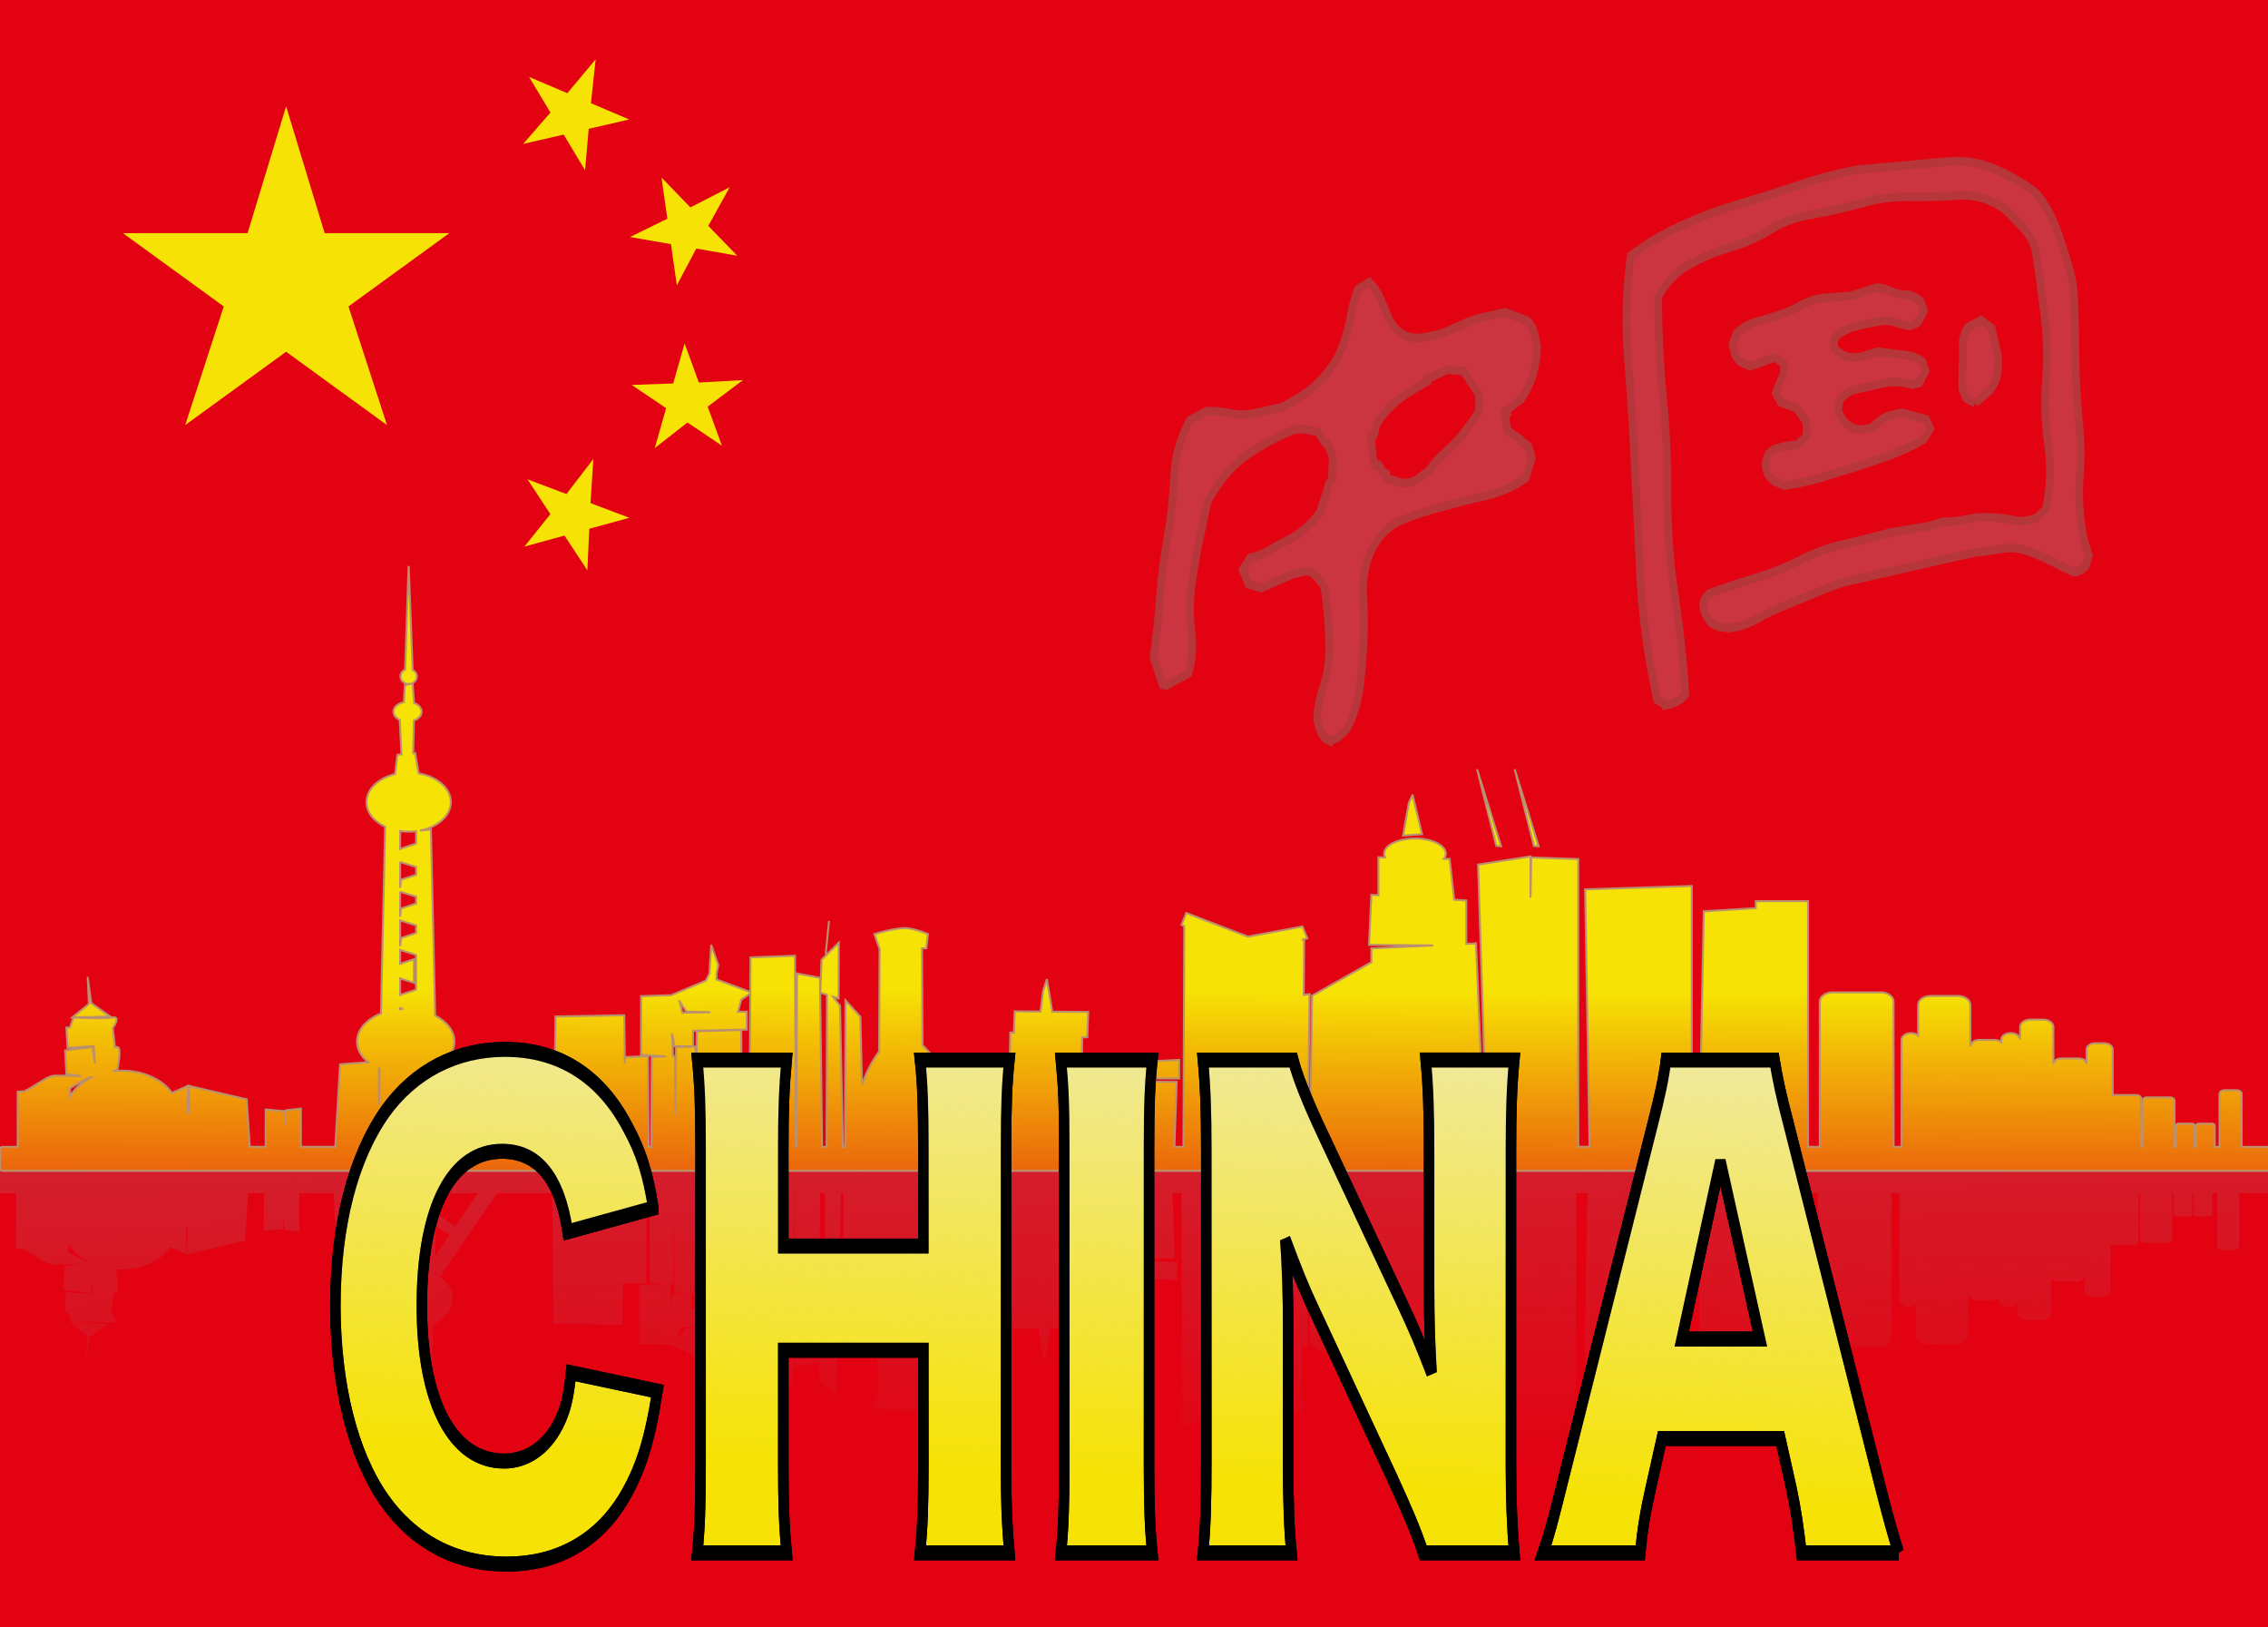 <?xml version="1.0" encoding="UTF-8" standalone="no"?>
<svg
   xmlns:dc="http://purl.org/dc/elements/1.1/"
   xmlns:cc="http://creativecommons.org/ns#"
   xmlns:rdf="http://www.w3.org/1999/02/22-rdf-syntax-ns#"
   xmlns:svg="http://www.w3.org/2000/svg"
   xmlns="http://www.w3.org/2000/svg"
   xmlns:xlink="http://www.w3.org/1999/xlink"
   xmlns:sodipodi="http://sodipodi.sourceforge.net/DTD/sodipodi-0.dtd"
   xmlns:inkscape="http://www.inkscape.org/namespaces/inkscape"
   version="1.0"
   viewBox="0 0 832.336 597.044"
   id="svg334661"
   inkscape:version="0.91 r13725"
   sodipodi:docname="CHINAAAA.svg"
   width="832.336"
   height="597.044">
  <sodipodi:namedview
     pagecolor="#ffffff"
     bordercolor="#666666"
     borderopacity="1"
     objecttolerance="10"
     gridtolerance="10"
     guidetolerance="10"
     inkscape:pageopacity="0"
     inkscape:pageshadow="2"
     inkscape:window-width="1916"
     inkscape:window-height="1035"
     id="namedview334680"
     showgrid="false"
     inkscape:zoom="0.57275649"
     inkscape:cx="383.50304"
     inkscape:cy="93.395315"
     inkscape:window-x="4"
     inkscape:window-y="1"
     inkscape:window-maximized="1"
     inkscape:current-layer="g335452"
     fit-margin-top="0"
     fit-margin-left="0"
     fit-margin-right="0"
     fit-margin-bottom="0" />
  <defs
     id="defs334663">
    <linearGradient
       inkscape:collect="always"
       id="linearGradient335515">
      <stop
         style="stop-color:#b9545d;stop-opacity:1;"
         offset="0"
         id="stop335517" />
      <stop
         style="stop-color:#b9545d;stop-opacity:0;"
         offset="1"
         id="stop335519" />
    </linearGradient>
    <linearGradient
       inkscape:collect="always"
       id="linearGradient335349">
      <stop
         style="stop-color:#f0e99b;stop-opacity:1;"
         offset="0"
         id="stop335351" />
      <stop
         style="stop-color:#f0e99b;stop-opacity:0;"
         offset="1"
         id="stop335353" />
    </linearGradient>
    <linearGradient
       inkscape:collect="always"
       id="linearGradient335329">
      <stop
         style="stop-color:#e20212;stop-opacity:1;"
         offset="0"
         id="stop335331" />
      <stop
         style="stop-color:#e20212;stop-opacity:0;"
         offset="1"
         id="stop335333" />
    </linearGradient>
    <path
       id="star"
       d="m 0,-22 4.715,15.511 15.257,0 L 7.629,2.479 12.343,16.989 0,8.021 l -12.343,8.968 4.714,-14.51 -12.343,-8.968 15.257,0 z"
       inkscape:connector-curvature="0"
       style="fill:#f6e204" />
    <linearGradient
       inkscape:collect="always"
       xlink:href="#linearGradient335329"
       id="linearGradient335335"
       x1="446.103"
       y1="488.931"
       x2="446.471"
       y2="367.07"
       gradientUnits="userSpaceOnUse"
       gradientTransform="matrix(0.928,0,0,0.98,-0.176,4.15)" />
    <linearGradient
       inkscape:collect="always"
       xlink:href="#linearGradient335349"
       id="linearGradient335355"
       x1="473.503"
       y1="318.727"
       x2="469.219"
       y2="453.555"
       gradientUnits="userSpaceOnUse" />
    <filter
       inkscape:collect="always"
       style="color-interpolation-filters:sRGB"
       id="filter335421"
       x="-0.005"
       width="1.011"
       y="-0.012"
       height="1.024">
      <feGaussianBlur
         inkscape:collect="always"
         stdDeviation="0.828"
         id="feGaussianBlur335423" />
    </filter>
    <linearGradient
       inkscape:collect="always"
       xlink:href="#linearGradient335349"
       id="linearGradient335497"
       gradientUnits="userSpaceOnUse"
       x1="473.503"
       y1="318.727"
       x2="469.219"
       y2="453.555" />
    <linearGradient
       inkscape:collect="always"
       xlink:href="#linearGradient335349"
       id="linearGradient335499"
       gradientUnits="userSpaceOnUse"
       x1="473.503"
       y1="318.727"
       x2="469.219"
       y2="453.555" />
    <linearGradient
       inkscape:collect="always"
       xlink:href="#linearGradient335349"
       id="linearGradient335501"
       gradientUnits="userSpaceOnUse"
       x1="473.503"
       y1="318.727"
       x2="469.219"
       y2="453.555" />
    <linearGradient
       inkscape:collect="always"
       xlink:href="#linearGradient335349"
       id="linearGradient335503"
       gradientUnits="userSpaceOnUse"
       x1="473.503"
       y1="318.727"
       x2="469.219"
       y2="453.555" />
    <linearGradient
       inkscape:collect="always"
       xlink:href="#linearGradient335349"
       id="linearGradient335505"
       gradientUnits="userSpaceOnUse"
       x1="473.503"
       y1="318.727"
       x2="469.219"
       y2="453.555" />
    <linearGradient
       inkscape:collect="always"
       xlink:href="#linearGradient335515"
       id="linearGradient335521"
       x1="456.694"
       y1="53.214"
       x2="459.388"
       y2="183.698"
       gradientUnits="userSpaceOnUse"
       gradientTransform="matrix(1.001,0,0,1,-9.77,356.687)" />
  </defs>
  <g
     id="g335452">
    <g
       id="g335525">
      <rect
         width="832.336"
         height="597.044"
         id="rect334666"
         x="0"
         y="0"
         style="fill:#e20212" />
      <path
         id="path335511"
         style="opacity:0.388;fill:url(#linearGradient335521);fill-opacity:1;stroke:none;stroke-width:0.727px;stroke-opacity:1"
         inkscape:connector-curvature="0"
         d="m 149.32,650.608 -1.266,-37.709 c -1.003,-0.448 -1.697,-1.393 -1.697,-2.492 0,-1.53 1.362,-2.78 3.017,-2.78 1.655,0 2.99,1.25 2.99,2.78 0,1.035 -0.627,1.921 -1.535,2.396 l -1.454,37.767 -0.054,0.038 z m 1.481,-42.79 -2.855,-0.613 -0.35,-6.25 c -2.204,-0.416 -3.825,-1.811 -3.825,-3.489 0,-1.263 0.923,-2.379 2.316,-3.029 l 0.62,-12.634 -1.481,-0.153 -0.862,-7.074 c -6.09,-1.461 -10.478,-5.508 -10.478,-10.276 0,-3.758 2.708,-7.08 6.842,-9.03 l -1.535,-68.536 c -5.252,-2.079 -8.781,-5.9 -8.781,-10.276 0,-2.894 1.531,-5.544 4.094,-7.611 l -10.316,-0.748 -1.751,-30.291 -12.632,0 0,14.034 -5.522,-0.633 -0.189,-5.099 -0.215,4.793 -6.976,0.613 0,-13.707 -5.845,0 -1.131,17.426 -21.332,4.965 0.35,-9.835 -0.646,0 0.162,9.854 -5.953,-2.646 c -3.367,4.858 -10.294,8.186 -18.288,8.186 -1.135,0 -2.229,-0.063 -3.313,-0.192 l 1.589,0.518 c 0,0 1.741,8.359 0,8.359 l -0.889,0 -0.808,6.902 c 0.839,1.264 2.392,3.935 0.512,3.988 -0.163,0 -0.348,3.6e-4 -0.566,-0.038 -3.483,-0.62 -14.356,0 -14.356,0 l -1.293,-3.681 -1.32,-0.038 0.431,-7.438 9.562,0.594 0,-0.594 0.027,0 0.485,-5.79 -0.943,6.096 -10.02,-1.246 0.458,-8.665 5.414,-0.748 c -3.327,0.117 -8.031,0.134 -9.777,0.134 -2.612,0 -7.781,-4.32 -11.124,-5.751 l -2.37,-0.153 0,-20.207 -5.468,0 c -0.544,0 -0.997,-0.322 -0.997,-0.709 l 0,-7.4 c 0,-0.387 0.453,-0.69 0.997,-0.69 l 831.314,0 c 0.544,0 0.997,0.303 0.997,0.69 l 0,7.4 c 0,0.387 -0.453,0.709 -0.997,0.709 l -9.939,0 0,19.478 c 0,0.719 -0.822,1.304 -1.832,1.304 l -4.444,0 c -1.01,0 -1.832,-0.585 -1.832,-1.304 l 0,-19.478 -1.751,0 0,7.784 c 0,0.404 -0.456,0.728 -1.023,0.728 l -4.821,0 c -0.568,0 -1.024,-0.324 -1.024,-0.728 l 0,-7.784 -0.512,0 0,7.784 c 0,0.404 -0.456,0.728 -1.024,0.728 l -4.821,0 c -0.568,0 -1.023,-0.324 -1.023,-0.728 l 0,-7.784 -0.512,0 0,16.947 c 0,0.666 -0.761,1.208 -1.697,1.208 l -8.404,0 c -0.936,0 -1.697,-0.541 -1.697,-1.208 l 0,-16.947 -0.512,0 0,17.829 c 0,0.666 -0.761,1.189 -1.697,1.189 l -8.431,0 c -0.088,0 -0.159,-0.012 -0.242,-0.02 l 0,16.775 c 0,1.242 -1.407,2.243 -3.151,2.243 l -3.286,0 c -1.745,0 -3.151,-1.001 -3.151,-2.243 l 0,-5.349 c 0,1.112 -1.239,2.013 -2.801,2.013 l -6.545,0 c -1.563,0 -2.828,-0.901 -2.828,-2.013 l 0,13.592 c 0,1.483 -1.687,2.665 -3.771,2.665 l -4.66,0 c -2.083,0 -3.771,-1.182 -3.771,-2.665 l 0,-4.697 c 0,1.335 -1.492,2.416 -3.367,2.416 l -0.215,0 c -1.875,0 -3.367,-1.081 -3.367,-2.416 l 0,-0.863 c -0.61,0.482 -1.49,0.786 -2.478,0.786 l -5.522,0 c -1.849,0 -3.313,-1.061 -3.313,-2.377 l 0,15.221 c 0,1.817 -2.054,3.278 -4.606,3.278 l -9.966,0 c -2.552,0 -4.606,-1.462 -4.606,-3.278 l 0,-11.215 c -0.637,0.523 -1.575,0.863 -2.613,0.863 -1.929,0 -3.475,-1.141 -3.475,-2.55 l 0,-39.186 -2.909,0 0,53.296 c 0,1.872 -2.137,3.393 -4.767,3.393 l -17.562,0 c -2.63,0 -4.74,-1.521 -4.74,-3.393 l 0,-53.296 -4.31,0 0,90.143 -19.178,0 0,-2.569 -19.069,-1.15 -1.724,-86.424 -2.693,0 0,95.722 -39.11,-1.246 1.616,-94.475 -4.148,0 0,105.594 -17.266,0.594 -0.242,-14.704 0,15.088 -19.231,-3.01 3.286,-103.562 -0.889,0 -3.178,74.652 -3.555,-0.173 0,15.931 -4.444,0.268 -1.67,14.954 -2.074,0.058 c 0.426,0.587 0.673,1.22 0.673,1.879 0,3.08 -5.061,5.579 -11.313,5.579 -6.251,0 -11.313,-2.499 -11.313,-5.579 0,-0.474 0.124,-0.941 0.35,-1.38 l -2.451,0.058 0,-13.937 -2.586,0.153 -0.862,-18.366 23.541,-0.192 -22.679,-1.074 0,-5.08 -21.763,-12.308 -0.808,-55.443 -0.835,0 0.754,56.057 -2.155,-0.307 0.134,20.321 -0.862,-0.173 2.02,0.613 -1.751,4.333 -20.012,-3.719 -22.625,8.684 -1.751,-4.333 0.997,-0.498 -0.269,-80.978 -3.34,0 0.835,23.83 -34.935,0.268 0.296,16.066 1.858,0.058 0.323,9.279 -13.171,0.096 -1.993,11.924 -1.401,-4.448 -0.916,-7.438 -9.508,0.076 -0.243,-7.784 -1.347,0.02 -0.296,-17.657 -12.04,0.096 -0.592,5.655 -0.889,-0.038 0,3.758 -12.175,-0.633 0,-2.55 -6.222,6.787 -0.188,35.466 1.589,0 0.62,5.253 c 0,0 -5.146,2.074 -8,2.185 -4.026,0.158 -11.69,-2.185 -11.69,-2.185 l 1.832,-5.253 0.107,0 -0.188,-37.882 c -2.298,-3.029 -4.448,-6.878 -6.276,-12.231 l -0.593,25.037 -5.468,6.001 -0.134,-53.755 -0.835,0 -1.023,51.743 -2.532,3.317 1.993,-0.633 0.081,20.494 -6.33,-6.25 -0.458,-12.097 2.451,-0.786 -0.134,-55.788 -1.67,0 -0.754,61.999 -8.457,1.61 -0.189,-63.61 -0.162,0 -0.377,70.127 -16.323,-0.613 -0.081,-12.692 -12.363,4.601 0,2.205 0.646,3.067 -2.613,7.438 -0.646,-10.506 -1.293,-2.626 -12.713,-5.349 -11.07,-0.364 0,-21.472 9.131,-0.671 -5.225,-0.192 -0.189,-32.955 -0.97,0 -0.189,33.261 -8.511,-0.307 0,-2.435 -0.215,17.771 -25.239,-0.441 -0.566,-47.851 -20.227,0 -20.82,30.443 -2.101,-1.553 0,0.479 c 4.048,2.189 6.626,5.528 6.626,9.279 0,3.879 -2.769,7.328 -7.057,9.509 l -1.562,68.345 -4.013,-0.46 c 6.531,1.273 11.339,5.459 11.339,10.448 0,5.112 -5.046,9.389 -11.824,10.544 l -1.266,7.438 -0.727,-0.076 0.269,12.02 c 1.682,0.599 2.828,1.826 2.828,3.24 0,1.402 -1.116,2.616 -2.774,3.221 l -0.539,7.132 z m 390.533,-31.46 7.057,-28.144 1.751,-0.115 -8.808,28.258 z m 13.791,0 7.057,-28.144 1.751,-0.115 -8.808,28.258 z m -37.466,-9.298 -1.374,-3.106 -2.101,-11.963 6.949,0.518 -3.475,14.55 z M 146.226,553.659 c 1.015,-0.147 2.074,-0.211 3.151,-0.211 0.928,0 1.81,0.063 2.693,0.172 l 0,-4.544 -5.845,-1.936 0,6.518 z m 0,-11.349 5.845,-1.821 0,-2.856 -5.549,-1.84 -0.296,-2.972 0,9.49 z m 0,-10.889 5.845,-1.821 0,-2.492 -5.549,-1.84 -0.296,-2.991 0,9.145 z m 0,-10.544 5.845,-1.821 0,-2.799 -5.549,-1.84 -0.296,-2.972 0,9.432 z m 157.352,-0.173 -1.239,-12.269 1.239,12.269 z m -157.352,-10.659 5.845,-1.821 0,-12.749 -5.845,-1.936 0,6.058 5.091,-1.61 0,8.684 -5.091,-1.687 0,5.061 z m -114.607,-10.199 0.431,-9.605 -6.114,-4.946 13.952,0.307 -6.976,4.946 -1.293,9.298 z m 243.059,-5.809 -0.296,-56.229 -2.667,0 -0.35,42.847 -16.295,-0.403 -0.242,-30.329 -0.053,0 -0.162,24.692 -7.165,-0.192 -0.189,-24.597 -0.108,0 -0.108,21.241 -0.727,-0.02 -0.323,8.339 0.943,-4.697 6.761,0 0,5.713 19.717,0.422 0,6.576 -3.232,-0.058 1.185,4.448 3.313,2.243 z m -25.938,-2.818 2.559,-3.815 8.7,-0.211 -10.235,-0.153 -1.024,4.179 z m -102.514,-2.511 1.05,-0.326 c -0.351,-0.012 -0.705,-0.031 -1.05,-0.058 l 0,0.383 z m 285.81,-18.998 -13.063,-0.633 -0.889,-6.192 13.952,0 0,6.825 z m -86.245,-3.182 5.252,-4.256 0,-0.02 -0.862,0 -0.62,-19.938 -0.781,20.973 -2.99,3.24 z m -207.342,-0.038 c 0.094,-0.042 0.201,-0.075 0.296,-0.115 l -0.296,-13.017 0,13.132 z m -105.881,-3.163 0.35,-0.038 c -3.47,-1.68 -6.19,-4.117 -7.73,-6.978 l -0.108,2.952 c 0,0 5.23,3.406 7.407,4.026 0.045,0.013 0.048,0.026 0.081,0.038 z m 127.079,-2.377 5.333,-7.822 -5.091,-3.259 -0.242,11.081 z m 7.38,-10.851 8.377,-12.289 -15.218,0 -0.189,7.227 7.03,5.061 z m -28.578,-11.158 0.35,-0.23 0,-0.901 -0.35,0 0,1.131 z" />
      <use
         height="100%"
         width="100%"
         y="0"
         x="0"
         xlink:href="#star"
         transform="matrix(3,0,0,3,105,105)"
         id="use334668" />
      <use
         height="100%"
         width="100%"
         y="0"
         x="0"
         xlink:href="#star"
         transform="matrix(0.92,0.391,-0.391,0.92,210,42)"
         id="use334670" />
      <use
         height="100%"
         width="100%"
         y="0"
         x="0"
         xlink:href="#star"
         transform="matrix(0.696,0.718,-0.718,0.696,252,84)"
         id="use334672" />
      <use
         height="100%"
         width="100%"
         y="0"
         x="0"
         xlink:href="#star"
         transform="matrix(0.343,0.939,-0.939,0.343,252,147)"
         id="use334674" />
      <use
         height="100%"
         width="100%"
         y="0"
         x="0"
         xlink:href="#star"
         transform="matrix(0.936,0.353,-0.353,0.936,210,189)"
         id="use334676" />
      <g
         transform="matrix(1.001,0,0,1,2.301,4.5761996e-4)"
         id="g335341">
        <path
           d="m 147.492,207.981 -1.265,37.709 c -1.003,0.448 -1.696,1.393 -1.696,2.492 0,1.53 1.361,2.78 3.015,2.78 1.654,0 2.988,-1.25 2.988,-2.78 0,-1.035 -0.626,-1.921 -1.534,-2.396 l -1.453,-37.767 -0.054,-0.038 z m 1.48,42.79 -2.853,0.613 -0.35,6.25 c -2.202,0.416 -3.822,1.811 -3.822,3.489 0,1.263 0.922,2.379 2.315,3.029 l 0.619,12.634 -1.48,0.153 -0.861,7.074 c -6.085,1.461 -10.47,5.508 -10.47,10.276 0,3.758 2.706,7.08 6.837,9.03 l -1.534,68.536 c -5.248,2.079 -8.775,5.9 -8.775,10.276 0,2.894 1.53,5.544 4.091,7.611 l -10.309,0.748 -1.75,30.291 -12.624,0 0,-14.034 -5.518,0.633 -0.188,5.099 -0.215,-4.793 -6.971,-0.613 0,13.707 -5.841,0 -1.13,-17.426 -21.318,-4.965 0.35,9.835 -0.646,0 0.161,-9.854 -5.948,2.646 c -3.364,-4.858 -10.287,-8.186 -18.275,-8.186 -1.134,0 -2.227,0.063 -3.311,0.192 l 1.588,-0.518 c 0,0 1.74,-8.359 0,-8.359 l -0.888,0 -0.807,-6.902 c 0.839,-1.264 2.39,-3.935 0.511,-3.988 -0.162,0 -0.348,-3.6e-4 -0.565,0.038 -3.48,0.62 -14.346,0 -14.346,0 l -1.292,3.681 -1.319,0.038 0.431,7.438 9.555,-0.594 0,0.594 0.027,0 0.484,5.79 -0.942,-6.096 -10.013,1.246 0.458,8.665 5.41,0.748 c -3.325,-0.117 -8.025,-0.134 -9.771,-0.134 -2.61,0 -7.776,4.32 -11.116,5.751 l -2.369,0.153 0,20.207 -5.464,0 c -0.543,0 -0.996,0.322 -0.996,0.709 l 0,7.4 c 0,0.387 0.453,0.69 0.996,0.69 l 830.741,0 c 0.543,0 0.996,-0.303 0.996,-0.69 l 0,-7.4 c 0,-0.387 -0.453,-0.709 -0.996,-0.709 l -9.932,0 0,-19.478 c 0,-0.719 -0.821,-1.304 -1.83,-1.304 l -4.441,0 c -1.009,0 -1.83,0.585 -1.83,1.304 l 0,19.478 -1.75,0 0,-7.784 c 0,-0.404 -0.455,-0.728 -1.023,-0.728 l -4.818,0 c -0.567,0 -1.023,0.324 -1.023,0.728 l 0,7.784 -0.511,0 0,-7.784 c 0,-0.404 -0.455,-0.728 -1.023,-0.728 l -4.818,0 c -0.567,0 -1.023,0.324 -1.023,0.728 l 0,7.784 -0.511,0 0,-16.947 c 0,-0.666 -0.76,-1.208 -1.696,-1.208 l -8.398,0 c -0.935,0 -1.696,0.541 -1.696,1.208 l 0,16.947 -0.511,0 0,-17.829 c 0,-0.666 -0.76,-1.189 -1.696,-1.189 l -8.425,0 c -0.088,0 -0.158,0.012 -0.242,0.02 l 0,-16.775 c 0,-1.242 -1.406,-2.243 -3.149,-2.243 l -3.284,0 c -1.744,0 -3.149,1.001 -3.149,2.243 l 0,5.349 c 0,-1.112 -1.238,-2.013 -2.799,-2.013 l -6.541,0 c -1.562,0 -2.826,0.901 -2.826,2.013 l 0,-13.592 c 0,-1.483 -1.686,-2.665 -3.768,-2.665 l -4.656,0 c -2.082,0 -3.768,1.182 -3.768,2.665 l 0,4.697 c 0,-1.335 -1.491,-2.416 -3.364,-2.416 l -0.215,0 c -1.874,0 -3.364,1.081 -3.364,2.416 l 0,0.863 c -0.61,-0.482 -1.489,-0.786 -2.476,-0.786 l -5.518,0 c -1.848,0 -3.311,1.061 -3.311,2.377 l 0,-15.222 c 0,-1.817 -2.052,-3.278 -4.603,-3.278 l -9.959,0 c -2.55,0 -4.603,1.462 -4.603,3.278 l 0,11.215 c -0.637,-0.523 -1.573,-0.863 -2.611,-0.863 -1.928,0 -3.472,1.141 -3.472,2.55 l 0,39.186 -2.907,0 0,-53.296 c 0,-1.872 -2.136,-3.393 -4.764,-3.393 l -17.55,0 c -2.628,0 -4.737,1.521 -4.737,3.393 l 0,53.296 -4.307,0 0,-90.143 -19.164,0 0,2.569 -19.056,1.15 -1.723,86.424 -2.692,0 0,-95.722 -39.083,1.246 1.615,94.475 -4.145,0 0,-105.594 -17.254,-0.594 -0.242,14.704 0,-15.088 -19.218,3.01 3.284,103.562 -0.888,0 -3.176,-74.652 -3.553,0.173 0,-15.931 -4.441,-0.268 -1.669,-14.954 -2.072,-0.058 c 0.426,-0.587 0.673,-1.22 0.673,-1.879 0,-3.08 -5.058,-5.579 -11.305,-5.579 -6.247,0 -11.305,2.499 -11.305,5.579 0,0.474 0.124,0.941 0.35,1.38 l -2.449,-0.058 0,13.937 -2.584,-0.153 -0.861,18.366 23.524,0.192 -22.663,1.074 0,5.08 -21.748,12.308 -0.807,55.443 -0.834,0 0.754,-56.057 -2.153,0.307 0.134,-20.321 -0.861,0.173 2.019,-0.613 -1.75,-4.333 -19.998,3.719 -22.61,-8.684 -1.75,4.333 0.996,0.498 -0.269,80.979 -3.338,0 0.834,-23.83 -34.911,-0.268 0.296,-16.066 1.857,-0.058 0.323,-9.279 -13.162,-0.096 -1.992,-11.924 -1.4,4.448 -0.915,7.438 -9.501,-0.076 -0.242,7.784 -1.346,-0.02 -0.296,17.657 -12.032,-0.096 -0.592,-5.655 -0.888,0.038 0,-3.758 -12.166,0.633 0,2.55 -6.218,-6.787 -0.188,-35.466 1.588,0 0.619,-5.253 c 0,0 -5.142,-2.074 -7.994,-2.185 -4.023,-0.158 -11.682,2.185 -11.682,2.185 l 1.83,5.253 0.107,0 -0.188,37.882 c -2.296,3.029 -4.445,6.878 -6.271,12.231 l -0.592,-25.037 -5.464,-6.001 -0.134,53.755 -0.834,0 -1.023,-51.743 -2.53,-3.317 1.992,0.633 0.081,-20.494 -6.325,6.25 -0.458,12.097 2.449,0.786 -0.134,55.788 -1.669,0 -0.754,-61.999 -8.452,-1.61 -0.188,63.61 -0.162,0 -0.377,-70.127 -16.311,0.613 -0.081,12.692 -12.355,-4.601 0,-2.205 0.646,-3.067 -2.611,-7.438 -0.646,10.506 -1.292,2.626 -12.704,5.349 -11.063,0.364 0,21.472 9.125,0.671 -5.222,0.192 -0.188,32.955 -0.969,0 -0.188,-33.261 -8.505,0.307 0,2.435 -0.215,-17.771 -25.221,0.441 -0.565,47.851 -20.213,0 -20.806,-30.443 -2.1,1.553 0,-0.479 c 4.045,-2.189 6.621,-5.528 6.621,-9.279 0,-3.879 -2.767,-7.328 -7.052,-9.509 l -1.561,-68.345 -4.01,0.46 c 6.527,-1.273 11.332,-5.459 11.332,-10.448 0,-5.112 -5.042,-9.389 -11.816,-10.544 l -1.265,-7.438 -0.727,0.076 0.269,-12.02 c 1.681,-0.599 2.826,-1.826 2.826,-3.24 0,-1.402 -1.115,-2.616 -2.772,-3.221 l -0.538,-7.132 z m 390.263,31.46 7.052,28.144 1.75,0.115 -8.802,-28.258 z m 13.781,0 7.052,28.144 1.75,0.115 -8.802,-28.258 z m -37.44,9.298 -1.373,3.106 -2.1,11.963 6.944,-0.518 -3.472,-14.55 z M 144.4,304.93 c 1.015,0.147 2.072,0.211 3.149,0.211 0.927,0 1.809,-0.063 2.692,-0.172 l 0,4.544 -5.841,1.936 0,-6.518 z m 0,11.349 5.841,1.821 0,2.856 -5.545,1.84 -0.296,2.972 0,-9.49 z m 0,10.889 5.841,1.821 0,2.492 -5.545,1.84 -0.296,2.991 0,-9.145 z m 0,10.544 5.841,1.821 0,2.799 -5.545,1.84 -0.296,2.972 0,-9.432 z m 157.244,0.173 -1.238,12.269 1.238,-12.269 z m -157.244,10.659 5.841,1.821 0,12.749 -5.841,1.936 0,-6.058 5.087,1.61 0,-8.684 -5.087,1.687 0,-5.061 z m -114.528,10.199 0.431,9.605 -6.11,4.946 13.943,-0.307 -6.971,-4.946 -1.292,-9.298 z m 242.892,5.809 -0.296,56.229 -2.665,0 -0.35,-42.847 -16.284,0.403 -0.242,30.329 -0.053,0 -0.162,-24.692 -7.16,0.192 -0.188,24.597 -0.108,0 -0.108,-21.241 -0.727,0.02 -0.323,-8.339 0.942,4.697 6.756,0 0,-5.713 19.704,-0.422 0,-6.576 -3.23,0.058 1.184,-4.448 3.311,-2.243 z m -25.921,2.818 2.557,3.815 8.694,0.211 -10.228,0.153 -1.023,-4.179 z m -102.443,2.511 1.05,0.326 c -0.351,0.012 -0.705,0.031 -1.05,0.058 l 0,-0.383 z m 285.613,18.998 -13.054,0.633 -0.888,6.192 13.943,0 0,-6.825 z m -86.185,3.182 5.249,4.256 0,0.02 -0.861,0 -0.619,19.938 -0.781,-20.973 -2.988,-3.24 z m -207.199,0.038 c 0.094,0.042 0.201,0.075 0.296,0.115 l -0.296,13.017 0,-13.132 z m -105.808,3.163 0.35,0.038 c -3.468,1.68 -6.186,4.117 -7.725,6.978 l -0.108,-2.952 c 0,0 5.227,-3.406 7.402,-4.026 0.045,-0.013 0.048,-0.026 0.081,-0.038 z m 126.991,2.377 5.329,7.822 -5.087,3.259 -0.242,-11.081 z m 7.375,10.851 8.371,12.289 -15.208,0 -0.188,-7.227 7.025,-5.061 z m -28.558,11.158 0.35,0.23 0,0.901 -0.35,0 0,-1.131 z"
           inkscape:connector-curvature="0"
           style="opacity:1;fill:#f6e204;fill-opacity:1;stroke:none;stroke-width:0.762px"
           id="path3764" />
        <path
           id="path335327"
           style="opacity:1;fill:url(#linearGradient335335);fill-opacity:1;stroke:#ba906f;stroke-width:0.727px;stroke-opacity:1"
           inkscape:connector-curvature="0"
           d="m 147.492,207.981 -1.265,37.709 c -1.003,0.448 -1.696,1.393 -1.696,2.492 0,1.53 1.361,2.78 3.015,2.78 1.654,0 2.988,-1.25 2.988,-2.78 0,-1.035 -0.626,-1.921 -1.534,-2.396 l -1.453,-37.767 -0.054,-0.038 z m 1.48,42.79 -2.853,0.613 -0.35,6.25 c -2.202,0.416 -3.822,1.811 -3.822,3.489 0,1.263 0.922,2.379 2.315,3.029 l 0.619,12.634 -1.48,0.153 -0.861,7.074 c -6.085,1.461 -10.47,5.508 -10.47,10.276 0,3.758 2.706,7.08 6.837,9.03 l -1.534,68.536 c -5.248,2.079 -8.775,5.9 -8.775,10.276 0,2.894 1.53,5.544 4.091,7.611 l -10.309,0.748 -1.75,30.291 -12.624,0 0,-14.034 -5.518,0.633 -0.188,5.099 -0.215,-4.793 -6.971,-0.613 0,13.707 -5.841,0 -1.13,-17.426 -21.318,-4.965 0.35,9.835 -0.646,0 0.161,-9.854 -5.948,2.646 c -3.364,-4.858 -10.287,-8.186 -18.275,-8.186 -1.134,0 -2.227,0.063 -3.311,0.192 l 1.588,-0.518 c 0,0 1.74,-8.359 0,-8.359 l -0.888,0 -0.807,-6.902 c 0.839,-1.264 2.39,-3.935 0.511,-3.988 -0.162,0 -0.348,-3.6e-4 -0.565,0.038 -3.48,0.62 -14.346,0 -14.346,0 l -1.292,3.681 -1.319,0.038 0.431,7.438 9.555,-0.594 0,0.594 0.027,0 0.484,5.79 -0.942,-6.096 -10.013,1.246 0.458,8.665 5.41,0.748 c -3.325,-0.117 -8.025,-0.134 -9.771,-0.134 -2.61,0 -7.776,4.32 -11.116,5.751 l -2.369,0.153 0,20.207 -5.464,0 c -0.543,0 -0.996,0.322 -0.996,0.709 l 0,7.4 c 0,0.387 0.453,0.69 0.996,0.69 l 830.741,0 c 0.543,0 0.996,-0.303 0.996,-0.69 l 0,-7.4 c 0,-0.387 -0.453,-0.709 -0.996,-0.709 l -9.932,0 0,-19.478 c 0,-0.719 -0.821,-1.304 -1.83,-1.304 l -4.441,0 c -1.009,0 -1.83,0.585 -1.83,1.304 l 0,19.478 -1.75,0 0,-7.784 c 0,-0.404 -0.455,-0.728 -1.023,-0.728 l -4.818,0 c -0.567,0 -1.023,0.324 -1.023,0.728 l 0,7.784 -0.511,0 0,-7.784 c 0,-0.404 -0.455,-0.728 -1.023,-0.728 l -4.818,0 c -0.567,0 -1.023,0.324 -1.023,0.728 l 0,7.784 -0.511,0 0,-16.947 c 0,-0.666 -0.76,-1.208 -1.696,-1.208 l -8.398,0 c -0.935,0 -1.696,0.541 -1.696,1.208 l 0,16.947 -0.511,0 0,-17.829 c 0,-0.666 -0.76,-1.189 -1.696,-1.189 l -8.425,0 c -0.088,0 -0.158,0.012 -0.242,0.02 l 0,-16.775 c 0,-1.242 -1.406,-2.243 -3.149,-2.243 l -3.284,0 c -1.744,0 -3.149,1.001 -3.149,2.243 l 0,5.349 c 0,-1.112 -1.238,-2.013 -2.799,-2.013 l -6.541,0 c -1.562,0 -2.826,0.901 -2.826,2.013 l 0,-13.592 c 0,-1.483 -1.686,-2.665 -3.768,-2.665 l -4.656,0 c -2.082,0 -3.768,1.182 -3.768,2.665 l 0,4.697 c 0,-1.335 -1.491,-2.416 -3.364,-2.416 l -0.215,0 c -1.874,0 -3.364,1.081 -3.364,2.416 l 0,0.863 c -0.61,-0.482 -1.489,-0.786 -2.476,-0.786 l -5.518,0 c -1.848,0 -3.311,1.061 -3.311,2.377 l 0,-15.222 c 0,-1.817 -2.052,-3.278 -4.603,-3.278 l -9.959,0 c -2.55,0 -4.603,1.462 -4.603,3.278 l 0,11.215 c -0.637,-0.523 -1.573,-0.863 -2.611,-0.863 -1.928,0 -3.472,1.141 -3.472,2.55 l 0,39.186 -2.907,0 0,-53.296 c 0,-1.872 -2.136,-3.393 -4.764,-3.393 l -17.55,0 c -2.628,0 -4.737,1.521 -4.737,3.393 l 0,53.296 -4.307,0 0,-90.143 -19.164,0 0,2.569 -19.056,1.15 -1.723,86.424 -2.692,0 0,-95.722 -39.083,1.246 1.615,94.475 -4.145,0 0,-105.594 -17.254,-0.594 -0.242,14.704 0,-15.088 -19.218,3.01 3.284,103.562 -0.888,0 -3.176,-74.652 -3.553,0.173 0,-15.931 -4.441,-0.268 -1.669,-14.954 -2.072,-0.058 c 0.426,-0.587 0.673,-1.22 0.673,-1.879 0,-3.08 -5.058,-5.579 -11.305,-5.579 -6.247,0 -11.305,2.499 -11.305,5.579 0,0.474 0.124,0.941 0.35,1.38 l -2.449,-0.058 0,13.937 -2.584,-0.153 -0.861,18.366 23.524,0.192 -22.663,1.074 0,5.08 -21.748,12.308 -0.807,55.443 -0.834,0 0.754,-56.057 -2.153,0.307 0.134,-20.321 -0.861,0.173 2.019,-0.613 -1.75,-4.333 -19.998,3.719 -22.61,-8.684 -1.75,4.333 0.996,0.498 -0.269,80.979 -3.338,0 0.834,-23.83 -34.911,-0.268 0.296,-16.066 1.857,-0.058 0.323,-9.279 -13.162,-0.096 -1.992,-11.924 -1.4,4.448 -0.915,7.438 -9.501,-0.076 -0.242,7.784 -1.346,-0.02 -0.296,17.657 -12.032,-0.096 -0.592,-5.655 -0.888,0.038 0,-3.758 -12.166,0.633 0,2.55 -6.218,-6.787 -0.188,-35.466 1.588,0 0.619,-5.253 c 0,0 -5.142,-2.074 -7.994,-2.185 -4.023,-0.158 -11.682,2.185 -11.682,2.185 l 1.83,5.253 0.107,0 -0.188,37.882 c -2.296,3.029 -4.445,6.878 -6.271,12.231 l -0.592,-25.037 -5.464,-6.001 -0.134,53.755 -0.834,0 -1.023,-51.743 -2.53,-3.317 1.992,0.633 0.081,-20.494 -6.325,6.25 -0.458,12.097 2.449,0.786 -0.134,55.788 -1.669,0 -0.754,-61.999 -8.452,-1.61 -0.188,63.61 -0.162,0 -0.377,-70.127 -16.311,0.613 -0.081,12.692 -12.355,-4.601 0,-2.205 0.646,-3.067 -2.611,-7.438 -0.646,10.506 -1.292,2.626 -12.704,5.349 -11.063,0.364 0,21.472 9.125,0.671 -5.222,0.192 -0.188,32.955 -0.969,0 -0.188,-33.261 -8.505,0.307 0,2.435 -0.215,-17.771 -25.221,0.441 -0.565,47.851 -20.213,0 -20.806,-30.443 -2.1,1.553 0,-0.479 c 4.045,-2.189 6.621,-5.528 6.621,-9.279 0,-3.879 -2.767,-7.328 -7.052,-9.509 l -1.561,-68.345 -4.01,0.46 c 6.527,-1.273 11.332,-5.459 11.332,-10.448 0,-5.112 -5.042,-9.389 -11.816,-10.544 l -1.265,-7.438 -0.727,0.076 0.269,-12.02 c 1.681,-0.599 2.826,-1.826 2.826,-3.24 0,-1.402 -1.115,-2.616 -2.772,-3.221 l -0.538,-7.132 z m 390.263,31.46 7.052,28.144 1.75,0.115 -8.802,-28.258 z m 13.781,0 7.052,28.144 1.75,0.115 -8.802,-28.258 z m -37.44,9.298 -1.373,3.106 -2.1,11.963 6.944,-0.518 -3.472,-14.55 z M 144.4,304.93 c 1.015,0.147 2.072,0.211 3.149,0.211 0.927,0 1.809,-0.063 2.692,-0.172 l 0,4.544 -5.841,1.936 0,-6.518 z m 0,11.349 5.841,1.821 0,2.856 -5.545,1.84 -0.296,2.972 0,-9.49 z m 0,10.889 5.841,1.821 0,2.492 -5.545,1.84 -0.296,2.991 0,-9.145 z m 0,10.544 5.841,1.821 0,2.799 -5.545,1.84 -0.296,2.972 0,-9.432 z m 157.244,0.173 -1.238,12.269 1.238,-12.269 z m -157.244,10.659 5.841,1.821 0,12.749 -5.841,1.936 0,-6.058 5.087,1.61 0,-8.684 -5.087,1.687 0,-5.061 z m -114.528,10.199 0.431,9.605 -6.11,4.946 13.943,-0.307 -6.971,-4.946 -1.292,-9.298 z m 242.892,5.809 -0.296,56.229 -2.665,0 -0.35,-42.847 -16.284,0.403 -0.242,30.329 -0.053,0 -0.162,-24.692 -7.16,0.192 -0.188,24.597 -0.108,0 -0.108,-21.241 -0.727,0.02 -0.323,-8.339 0.942,4.697 6.756,0 0,-5.713 19.704,-0.422 0,-6.576 -3.23,0.058 1.184,-4.448 3.311,-2.243 z m -25.921,2.818 2.557,3.815 8.694,0.211 -10.228,0.153 -1.023,-4.179 z m -102.443,2.511 1.05,0.326 c -0.351,0.012 -0.705,0.031 -1.05,0.058 l 0,-0.383 z m 285.613,18.998 -13.054,0.633 -0.888,6.192 13.943,0 0,-6.825 z m -86.185,3.182 5.249,4.256 0,0.02 -0.861,0 -0.619,19.938 -0.781,-20.973 -2.988,-3.24 z m -207.199,0.038 c 0.094,0.042 0.201,0.075 0.296,0.115 l -0.296,13.017 0,-13.132 z m -105.808,3.163 0.35,0.038 c -3.468,1.68 -6.186,4.117 -7.725,6.978 l -0.108,-2.952 c 0,0 5.227,-3.406 7.402,-4.026 0.045,-0.013 0.048,-0.026 0.081,-0.038 z m 126.991,2.377 5.329,7.822 -5.087,3.259 -0.242,-11.081 z m 7.375,10.851 8.371,12.289 -15.208,0 -0.188,-7.227 7.025,-5.061 z m -28.558,11.158 0.35,0.23 0,0.901 -0.35,0 0,-1.131 z" />
      </g>
      <g
         transform="scale(0.838,1.194)"
         style="font-style:normal;font-weight:normal;font-size:182.011px;line-height:125%;font-family:sans-serif;letter-spacing:0px;word-spacing:0px;fill:#f6e204;fill-opacity:1;stroke:none;stroke-width:4;stroke-linecap:butt;stroke-linejoin:miter;stroke-miterlimit:4;stroke-dasharray:none;stroke-opacity:1"
         id="text335337">
        <path
           inkscape:connector-curvature="0"
           d="M 286.119,371.245 C 283.753,360.506 280.658,353.772 274.834,346.309 263.003,330.474 244.62,322.466 221.141,322.466 c -21.295,0 -39.678,6.734 -52.237,18.929 -14.379,14.197 -22.023,35.128 -22.023,59.882 0,24.389 7.644,45.685 21.113,59.336 12.923,13.105 31.67,20.021 53.875,20.021 22.023,0 39.678,-6.916 50.963,-19.839 7.644,-8.919 11.649,-17.837 15.107,-33.308 l -37.858,-5.642 c -1.092,7.644 -2.366,11.285 -5.46,15.653 -5.278,7.28 -13.833,11.467 -23.843,11.467 -22.569,0 -36.038,-18.019 -36.038,-47.687 0,-30.032 12.923,-47.505 35.128,-47.505 15.653,0 25.3,8.191 28.758,24.754 l 37.494,-7.28 z"
           style="font-style:normal;font-variant:normal;font-weight:800;font-stretch:normal;font-family:'Hiragino Kaku Gothic Std';-inkscape-font-specification:'Hiragino Kaku Gothic Std Ultra-Bold';fill:#f6e204;fill-opacity:1;stroke:#000000;stroke-width:4.593;stroke-miterlimit:4;stroke-dasharray:none;stroke-opacity:1"
           id="path335437" />
        <path
           inkscape:connector-curvature="0"
           d="m 402.916,325.742 c 1.092,7.098 1.456,14.379 1.456,26.938 l 0,30.214 -61.338,0 0,-30.214 c 0,-11.285 0.364,-18.383 1.456,-26.938 l -39.132,0 c 1.092,7.826 1.456,14.379 1.456,26.938 l 0,97.558 c 0,12.741 -0.364,19.475 -1.456,26.938 l 39.132,0 c -1.092,-8.19 -1.456,-15.107 -1.456,-26.938 l 0,-35.31 61.338,0 0,35.31 c 0,12.559 -0.364,19.293 -1.456,26.938 l 39.132,0 c -1.092,-8.919 -1.456,-15.107 -1.456,-26.938 l 0,-97.558 c 0,-12.741 0.364,-19.475 1.456,-26.938 l -39.132,0 z"
           style="font-style:normal;font-variant:normal;font-weight:800;font-stretch:normal;font-family:'Hiragino Kaku Gothic Std';-inkscape-font-specification:'Hiragino Kaku Gothic Std Ultra-Bold';fill:#f6e204;fill-opacity:1;stroke:#000000;stroke-width:4.593;stroke-miterlimit:4;stroke-dasharray:none;stroke-opacity:1"
           id="path335439" />
        <path
           inkscape:connector-curvature="0"
           d="m 464.618,325.742 c 1.092,8.008 1.456,13.287 1.456,26.938 l 0,97.558 c 0,12.195 -0.364,19.839 -1.456,26.938 l 40.042,0 c -1.092,-7.644 -1.456,-14.379 -1.456,-26.938 l 0,-97.558 c 0,-13.287 0.364,-19.475 1.456,-26.938 l -40.042,0 z"
           style="font-style:normal;font-variant:normal;font-weight:800;font-stretch:normal;font-family:'Hiragino Kaku Gothic Std';-inkscape-font-specification:'Hiragino Kaku Gothic Std Ultra-Bold';fill:#f6e204;fill-opacity:1;stroke:#000000;stroke-width:4.593;stroke-miterlimit:4;stroke-dasharray:none;stroke-opacity:1"
           id="path335441" />
        <path
           inkscape:connector-curvature="0"
           d="M 579.248,348.494 C 572.149,337.937 568.145,330.656 566.325,325.742 l -39.496,0 c 1.092,8.373 1.456,16.563 1.456,27.12 l 0,95.738 c 0,13.469 -0.364,21.477 -1.456,28.576 l 38.768,0 c -1.092,-7.826 -1.456,-15.835 -1.456,-28.394 l 0,-40.77 c 0,-8.919 -0.364,-18.929 -1.274,-27.12 5.096,9.647 8.191,15.107 13.105,22.387 l 33.672,50.781 c 6.188,9.465 10.375,16.199 13.651,23.115 l 39.86,0 c -0.91,-7.644 -1.456,-16.017 -1.456,-27.12 l 0,-96.648 c 0,-11.831 0.364,-19.475 1.456,-27.666 l -38.768,0 c 1.092,8.373 1.456,15.653 1.456,27.666 l 0,41.499 c 0,10.193 0.364,18.565 1.092,26.938 -4.368,-8.008 -7.826,-13.833 -13.105,-21.659 l -34.582,-51.691 z"
           style="font-style:normal;font-variant:normal;font-weight:800;font-stretch:normal;font-family:'Hiragino Kaku Gothic Std';-inkscape-font-specification:'Hiragino Kaku Gothic Std Ultra-Bold';fill:#f6e204;fill-opacity:1;stroke:#000000;stroke-width:4.593;stroke-miterlimit:4;stroke-dasharray:none;stroke-opacity:1"
           id="path335443" />
        <path
           inkscape:connector-curvature="0"
           d="m 831.523,477.175 c -2.366,-5.096 -5.278,-12.559 -8.737,-22.205 l -39.496,-109.571 c -3.64,-9.647 -4.914,-14.379 -6.188,-19.657 l -47.505,0 c -0.91,5.278 -2.548,10.739 -5.824,19.657 l -39.314,109.571 c -4.368,12.377 -6.006,16.745 -8.737,22.205 l 42.591,0 c 0.91,-6.734 2.184,-12.377 4.55,-19.657 l 4.914,-15.471 51.873,0 4.914,15.471 c 1.82,6.188 2.912,10.921 4.368,19.657 l 42.591,0 z m -60.792,-65.706 -34.218,0 16.927,-54.603 17.291,54.603 z"
           style="font-style:normal;font-variant:normal;font-weight:800;font-stretch:normal;font-family:'Hiragino Kaku Gothic Std';-inkscape-font-specification:'Hiragino Kaku Gothic Std Ultra-Bold';fill:#f6e204;fill-opacity:1;stroke:#000000;stroke-width:4.593;stroke-miterlimit:4;stroke-dasharray:none;stroke-opacity:1"
           id="path335445" />
      </g>
      <g
         transform="scale(0.838,1.194)"
         style="font-style:normal;font-weight:normal;font-size:182.011px;line-height:125%;font-family:sans-serif;letter-spacing:0px;word-spacing:0px;fill:url(#linearGradient335355);fill-opacity:1;stroke:none;stroke-width:4;stroke-linecap:butt;stroke-linejoin:miter;stroke-miterlimit:4;stroke-dasharray:none;stroke-opacity:1"
         id="text335345">
        <path
           inkscape:connector-curvature="0"
           d="M 286.119,371.245 C 283.753,360.506 280.658,353.772 274.834,346.309 263.003,330.474 244.62,322.466 221.141,322.466 c -21.295,0 -39.678,6.734 -52.237,18.929 -14.379,14.197 -22.023,35.128 -22.023,59.882 0,24.389 7.644,45.685 21.113,59.336 12.923,13.105 31.67,20.021 53.875,20.021 22.023,0 39.678,-6.916 50.963,-19.839 7.644,-8.919 11.649,-17.837 15.107,-33.308 l -37.858,-5.642 c -1.092,7.644 -2.366,11.285 -5.46,15.653 -5.278,7.28 -13.833,11.467 -23.843,11.467 -22.569,0 -36.038,-18.019 -36.038,-47.687 0,-30.032 12.923,-47.505 35.128,-47.505 15.653,0 25.3,8.191 28.758,24.754 l 37.494,-7.28 z"
           style="font-style:normal;font-variant:normal;font-weight:800;font-stretch:normal;font-family:'Hiragino Kaku Gothic Std';-inkscape-font-specification:'Hiragino Kaku Gothic Std Ultra-Bold';fill:url(#linearGradient335497);fill-opacity:1;stroke:#000000;stroke-width:4.593;stroke-miterlimit:4;stroke-dasharray:none;stroke-opacity:1"
           id="path335426" />
        <path
           inkscape:connector-curvature="0"
           d="m 402.916,325.742 c 1.092,7.098 1.456,14.379 1.456,26.938 l 0,30.214 -61.338,0 0,-30.214 c 0,-11.285 0.364,-18.383 1.456,-26.938 l -39.132,0 c 1.092,7.826 1.456,14.379 1.456,26.938 l 0,97.558 c 0,12.741 -0.364,19.475 -1.456,26.938 l 39.132,0 c -1.092,-8.19 -1.456,-15.107 -1.456,-26.938 l 0,-35.31 61.338,0 0,35.31 c 0,12.559 -0.364,19.293 -1.456,26.938 l 39.132,0 c -1.092,-8.919 -1.456,-15.107 -1.456,-26.938 l 0,-97.558 c 0,-12.741 0.364,-19.475 1.456,-26.938 l -39.132,0 z"
           style="font-style:normal;font-variant:normal;font-weight:800;font-stretch:normal;font-family:'Hiragino Kaku Gothic Std';-inkscape-font-specification:'Hiragino Kaku Gothic Std Ultra-Bold';fill:url(#linearGradient335499);fill-opacity:1;stroke:#000000;stroke-width:4.593;stroke-miterlimit:4;stroke-dasharray:none;stroke-opacity:1"
           id="path335428" />
        <path
           inkscape:connector-curvature="0"
           d="m 464.618,325.742 c 1.092,8.008 1.456,13.287 1.456,26.938 l 0,97.558 c 0,12.195 -0.364,19.839 -1.456,26.938 l 40.042,0 c -1.092,-7.644 -1.456,-14.379 -1.456,-26.938 l 0,-97.558 c 0,-13.287 0.364,-19.475 1.456,-26.938 l -40.042,0 z"
           style="font-style:normal;font-variant:normal;font-weight:800;font-stretch:normal;font-family:'Hiragino Kaku Gothic Std';-inkscape-font-specification:'Hiragino Kaku Gothic Std Ultra-Bold';fill:url(#linearGradient335501);fill-opacity:1;stroke:#000000;stroke-width:4.593;stroke-miterlimit:4;stroke-dasharray:none;stroke-opacity:1"
           id="path335430" />
        <path
           inkscape:connector-curvature="0"
           d="M 579.248,348.494 C 572.149,337.937 568.145,330.656 566.325,325.742 l -39.496,0 c 1.092,8.373 1.456,16.563 1.456,27.12 l 0,95.738 c 0,13.469 -0.364,21.477 -1.456,28.576 l 38.768,0 c -1.092,-7.826 -1.456,-15.835 -1.456,-28.394 l 0,-40.77 c 0,-8.919 -0.364,-18.929 -1.274,-27.12 5.096,9.647 8.191,15.107 13.105,22.387 l 33.672,50.781 c 6.188,9.465 10.375,16.199 13.651,23.115 l 39.86,0 c -0.91,-7.644 -1.456,-16.017 -1.456,-27.12 l 0,-96.648 c 0,-11.831 0.364,-19.475 1.456,-27.666 l -38.768,0 c 1.092,8.373 1.456,15.653 1.456,27.666 l 0,41.499 c 0,10.193 0.364,18.565 1.092,26.938 -4.368,-8.008 -7.826,-13.833 -13.105,-21.659 l -34.582,-51.691 z"
           style="font-style:normal;font-variant:normal;font-weight:800;font-stretch:normal;font-family:'Hiragino Kaku Gothic Std';-inkscape-font-specification:'Hiragino Kaku Gothic Std Ultra-Bold';fill:url(#linearGradient335503);fill-opacity:1;stroke:#000000;stroke-width:4.593;stroke-miterlimit:4;stroke-dasharray:none;stroke-opacity:1"
           id="path335432" />
        <path
           inkscape:connector-curvature="0"
           d="m 831.523,477.175 c -2.366,-5.096 -5.278,-12.559 -8.737,-22.205 l -39.496,-109.571 c -3.64,-9.647 -4.914,-14.379 -6.188,-19.657 l -47.505,0 c -0.91,5.278 -2.548,10.739 -5.824,19.657 l -39.314,109.571 c -4.368,12.377 -6.006,16.745 -8.737,22.205 l 42.591,0 c 0.91,-6.734 2.184,-12.377 4.55,-19.657 l 4.914,-15.471 51.873,0 4.914,15.471 c 1.82,6.188 2.912,10.921 4.368,19.657 l 42.591,0 z m -60.792,-65.706 -34.218,0 16.927,-54.603 17.291,54.603 z"
           style="font-style:normal;font-variant:normal;font-weight:800;font-stretch:normal;font-family:'Hiragino Kaku Gothic Std';-inkscape-font-specification:'Hiragino Kaku Gothic Std Ultra-Bold';fill:url(#linearGradient335505);fill-opacity:1;stroke:#000000;stroke-width:4.593;stroke-miterlimit:4;stroke-dasharray:none;stroke-opacity:1"
           id="path335434" />
      </g>
      <g
         transform="matrix(0.921,-0.209,0.165,1.031,45.637,129.348)"
         style="font-style:normal;font-weight:normal;font-size:201.88px;line-height:125%;font-family:sans-serif;letter-spacing:0px;word-spacing:0px;opacity:0.783;fill:#c4444f;fill-opacity:1;stroke:#a94545;stroke-width:3;stroke-linecap:butt;stroke-linejoin:miter;stroke-miterlimit:4;stroke-dasharray:none;stroke-opacity:1;filter:url(#filter335421)"
         id="text335357">
        <path
           inkscape:connector-curvature="0"
           d="m 439.274,227.071 -1.183,-0.789 q -1.183,-1.774 -1.577,-3.549 -0.394,-1.774 -0.394,-4.14 1.38,-5.717 4.337,-10.449 2.957,-4.929 4.14,-10.449 1.183,-5.717 1.774,-11.829 0.591,-6.309 0.591,-12.223 l -2.957,-4.732 q -1.774,-1.774 -3.943,-1.774 -1.971,0 -4.337,0 l -13.012,2.366 -4.732,-2.366 -1.38,-5.323 3.549,-3.549 q 4.337,0 8.083,-1.183 3.943,-1.183 7.689,-1.971 3.943,-0.986 7.492,-2.76 3.549,-1.774 6.506,-4.337 l 5.323,-9.266 1.183,-0.591 1.774,-8.28 -1.183,-4.929 -0.591,0 -2.366,-4.534 q -2.366,-1.183 -4.732,-1.971 -2.366,-0.986 -5.323,-0.591 -5.323,0.789 -10.449,2.169 -4.929,1.38 -9.463,3.154 -4.337,1.774 -8.872,5.126 -4.337,3.352 -7.886,7.295 -3.154,7.097 -6.112,13.998 -2.957,6.9 -5.323,13.998 -2.366,7.097 -2.76,15.18 -0.197,7.886 -3.746,14.392 l -9.266,2.366 -1.38,-0.591 -1.774,-10.055 q 3.549,-10.055 6.112,-20.109 2.76,-10.055 6.506,-19.715 3.943,-9.857 6.309,-20.306 2.366,-10.449 9.66,-18.532 l 7.097,-1.774 q 4.732,0.986 9.069,2.76 4.534,1.774 9.463,1.774 4.929,0 10.449,0 4.14,-0.986 8.477,-2.366 4.534,-1.577 8.28,-3.943 3.943,-2.563 7.492,-6.112 2.957,-3.549 4.929,-7.295 2.169,-3.943 3.549,-7.689 1.577,-3.746 3.943,-7.295 l 4.732,-1.38 q 2.366,3.154 3.154,6.309 0.986,3.154 1.774,6.703 0.986,3.549 3.549,6.506 1.774,1.774 4.337,2.76 2.76,0.986 5.52,0.986 2.957,0 6.112,0 4.14,-0.591 8.28,-1.38 4.14,-0.986 8.477,-0.986 4.534,0 9.069,0 l 7.886,4.534 q 1.774,1.774 1.971,4.337 0.394,2.366 0.394,5.323 -0.591,3.549 -1.971,6.506 -1.183,2.957 -3.154,5.717 -1.971,2.563 -4.337,4.732 l -6.112,2.563 0,0.986 -0.986,0 0,6.112 4.534,4.14 0,0.394 2.563,2.563 0.591,4.14 -3.549,6.506 q -7.689,2.957 -16.363,2.957 -8.675,0 -17.349,0.394 -8.477,0.197 -16.561,1.38 -7.886,1.183 -13.8,8.28 -4.732,6.506 -5.717,14.589 -0.789,7.886 -2.563,15.575 -1.774,7.689 -4.14,15.18 -2.366,7.492 -7.689,13.8 -1.774,1.183 -3.549,1.971 -1.774,0.986 -4.14,0.591 z m 55.005,-84.774 q 3.549,-3.154 7.492,-5.126 3.943,-1.971 7.492,-4.534 3.549,-2.76 7.097,-5.914 0.986,-0.986 1.38,-3.154 0.394,-2.169 0.394,-3.943 l -4.337,-8.872 -6.309,-1.774 -8.477,1.774 0,0.789 q -3.943,0.986 -7.886,2.366 -3.943,1.183 -7.492,3.352 -3.549,1.971 -6.506,4.929 l -1.774,3.549 -1.183,0 -0.591,8.083 0.591,2.563 1.183,0 1.183,2.76 1.183,0.789 0,1.774 q 2.366,0.986 4.929,2.366 2.76,1.183 6.309,0.394 l 5.323,-2.169 z"
           style="font-style:normal;font-variant:normal;font-weight:normal;font-stretch:normal;font-family:'yanase ta shi';-inkscape-font-specification:'yanase ta shi';fill:#c4444f;fill-opacity:1;stroke:#a94545;stroke-width:3;stroke-miterlimit:4;stroke-dasharray:none;stroke-opacity:1"
           id="path335448" />
        <path
           inkscape:connector-curvature="0"
           d="m 571.167,241.266 -3.154,-2.563 -0.394,-7.689 q -0.591,-18.926 1.577,-37.064 2.366,-18.335 4.534,-36.867 2.366,-18.532 3.943,-36.867 1.577,-18.532 7.492,-36.078 10.843,-4.534 22.278,-6.506 11.435,-2.169 23.066,-2.76 11.829,-0.789 23.264,-1.774 11.632,-1.183 23.658,-0.789 9.069,0.986 17.941,2.169 9.069,0.986 18.138,2.169 9.069,1.183 16.955,6.112 7.886,4.929 14.195,11.237 2.76,3.943 4.337,8.675 1.577,4.732 2.366,9.857 0.986,4.929 1.577,9.857 0.789,4.929 0.197,10.252 -1.38,10.449 -3.154,20.898 -1.774,10.252 -2.563,21.095 -0.591,10.843 -3.352,21.095 -2.563,10.055 -2.169,20.898 l 0.986,6.309 -1.774,3.154 q -2.366,1.774 -5.126,1.183 -3.943,-2.563 -8.28,-5.717 -4.337,-3.154 -8.675,-5.323 -4.14,-2.366 -9.66,-2.563 -5.323,-0.197 -10.252,-0.789 l -52.639,0 q -5.914,0.591 -11.632,1.577 -5.52,0.789 -11.435,1.774 -5.914,0.789 -11.435,2.366 -5.323,1.577 -11.632,1.183 -1.774,-0.591 -3.746,-1.183 -1.971,-0.789 -3.352,-2.563 -0.986,-1.38 -1.38,-2.957 -0.394,-1.577 -0.394,-3.352 0.789,-2.563 3.549,-3.549 9.069,-0.986 18.138,-1.577 9.266,-0.591 18.138,-2.563 8.872,-2.169 17.941,-2.169 9.266,0 18.729,-0.394 l 14.983,0.789 5.717,-0.394 q 4.534,0.986 9.266,0.986 4.732,0 9.266,1.183 4.534,0.986 8.675,2.76 4.337,1.774 9.463,0.986 l 3.943,-2.366 q 4.534,-10.252 4.732,-21.686 0.197,-11.632 3.154,-22.475 2.957,-10.843 3.352,-22.081 0.591,-11.237 0.591,-22.869 0,-3.154 -1.577,-6.112 -1.577,-2.957 -3.549,-5.323 -1.774,-2.563 -3.943,-5.323 -7.295,-7.097 -16.955,-8.477 -9.66,-1.38 -18.926,-3.352 -9.266,-2.169 -19.123,-1.577 -9.857,0.394 -19.912,0 -8.872,-0.591 -16.561,1.971 -7.689,2.366 -16.363,2.957 -8.477,0.394 -16.561,2.563 -8.083,1.971 -14.392,8.675 -3.154,17.152 -4.337,34.501 -1.183,17.349 -4.337,34.501 -3.154,16.955 -3.352,34.895 -0.197,17.743 -1.971,34.895 -1.774,1.38 -3.943,1.774 -1.971,0.394 -4.14,0.394 z m 58.947,-66.242 -3.549,-2.169 q -1.38,-1.38 -2.169,-3.154 -0.591,-1.774 0,-4.14 l 1.183,-2.169 q 1.38,-1.38 3.154,-1.577 1.971,-0.197 4.14,-0.197 l 4.929,0.394 3.154,-1.774 q 0.986,-0.986 1.183,-2.563 0.197,-1.577 0.197,-2.957 l -2.76,-5.323 -5.717,-3.154 -1.38,-3.549 q 1.38,-2.366 3.154,-4.534 1.774,-2.366 1.774,-4.929 l -2.76,-2.76 -1.774,0 -8.477,0.986 -3.154,-1.971 q -1.38,-1.183 -1.971,-2.957 -0.394,-1.971 -0.394,-4.14 l 2.366,-3.549 q 3.943,-1.971 8.477,-2.169 4.534,-0.197 9.069,-0.591 4.534,-0.394 8.675,-1.577 4.337,-1.183 9.266,-0.789 l 10.449,1.38 10.843,-0.789 q 2.563,0.789 4.929,2.366 2.563,1.577 5.52,2.366 2.957,0.591 5.323,3.352 l 0.789,3.549 -3.154,3.549 -3.154,0.591 q -2.76,-0.986 -5.323,-2.366 -2.366,-1.38 -5.323,-1.577 -2.76,-0.197 -5.717,-0.197 -2.957,0 -6.112,0 -2.366,0.394 -4.337,0.986 -1.971,0.394 -3.352,2.169 l -0.394,2.76 q 1.38,1.774 2.957,2.957 1.577,0.986 3.352,1.577 1.774,0.394 3.943,0.394 l 6.309,-0.394 q 2.76,0.789 5.323,1.774 2.76,0.789 5.717,1.774 2.957,0.986 5.323,3.154 l 0.789,3.549 -3.154,3.746 -2.76,0 q -2.563,-1.38 -5.323,-1.971 -2.76,-0.789 -5.914,-0.789 -3.154,0 -6.309,0 -3.154,0 -6.309,0 -1.38,0.394 -2.957,1.183 -1.577,0.591 -2.366,1.971 l -0.986,3.154 q 0.591,1.774 1.38,3.352 0.986,1.577 2.76,2.957 1.774,1.38 3.549,1.577 1.774,0.197 4.14,0.197 1.774,-0.986 3.746,-1.774 1.971,-0.986 4.14,-0.986 2.366,0 4.732,0 l 8.872,4.14 0.986,3.549 -3.154,3.154 q -6.309,1.774 -13.406,2.76 -6.9,0.789 -14.195,1.38 -7.097,0.394 -14.392,0.986 -7.097,0.394 -14.392,-0.197 z m 78.465,-13.406 -3.154,-2.366 -0.986,-3.549 q 0.591,-3.549 1.38,-7.097 0.986,-3.746 1.38,-7.295 0.394,-3.549 3.154,-6.309 l 5.52,-1.38 3.549,3.549 0.789,10.055 q -0.394,2.169 -0.789,4.337 -0.394,1.971 -1.577,3.746 -1.183,1.774 -2.957,3.154 l -6.309,3.154 z"
           style="font-style:normal;font-variant:normal;font-weight:normal;font-stretch:normal;font-family:'yanase ta shi';-inkscape-font-specification:'yanase ta shi';fill:#c4444f;fill-opacity:1;stroke:#a94545;stroke-width:3;stroke-miterlimit:4;stroke-dasharray:none;stroke-opacity:1"
           id="path335450" />
      </g>
    </g>
  </g>
</svg>
